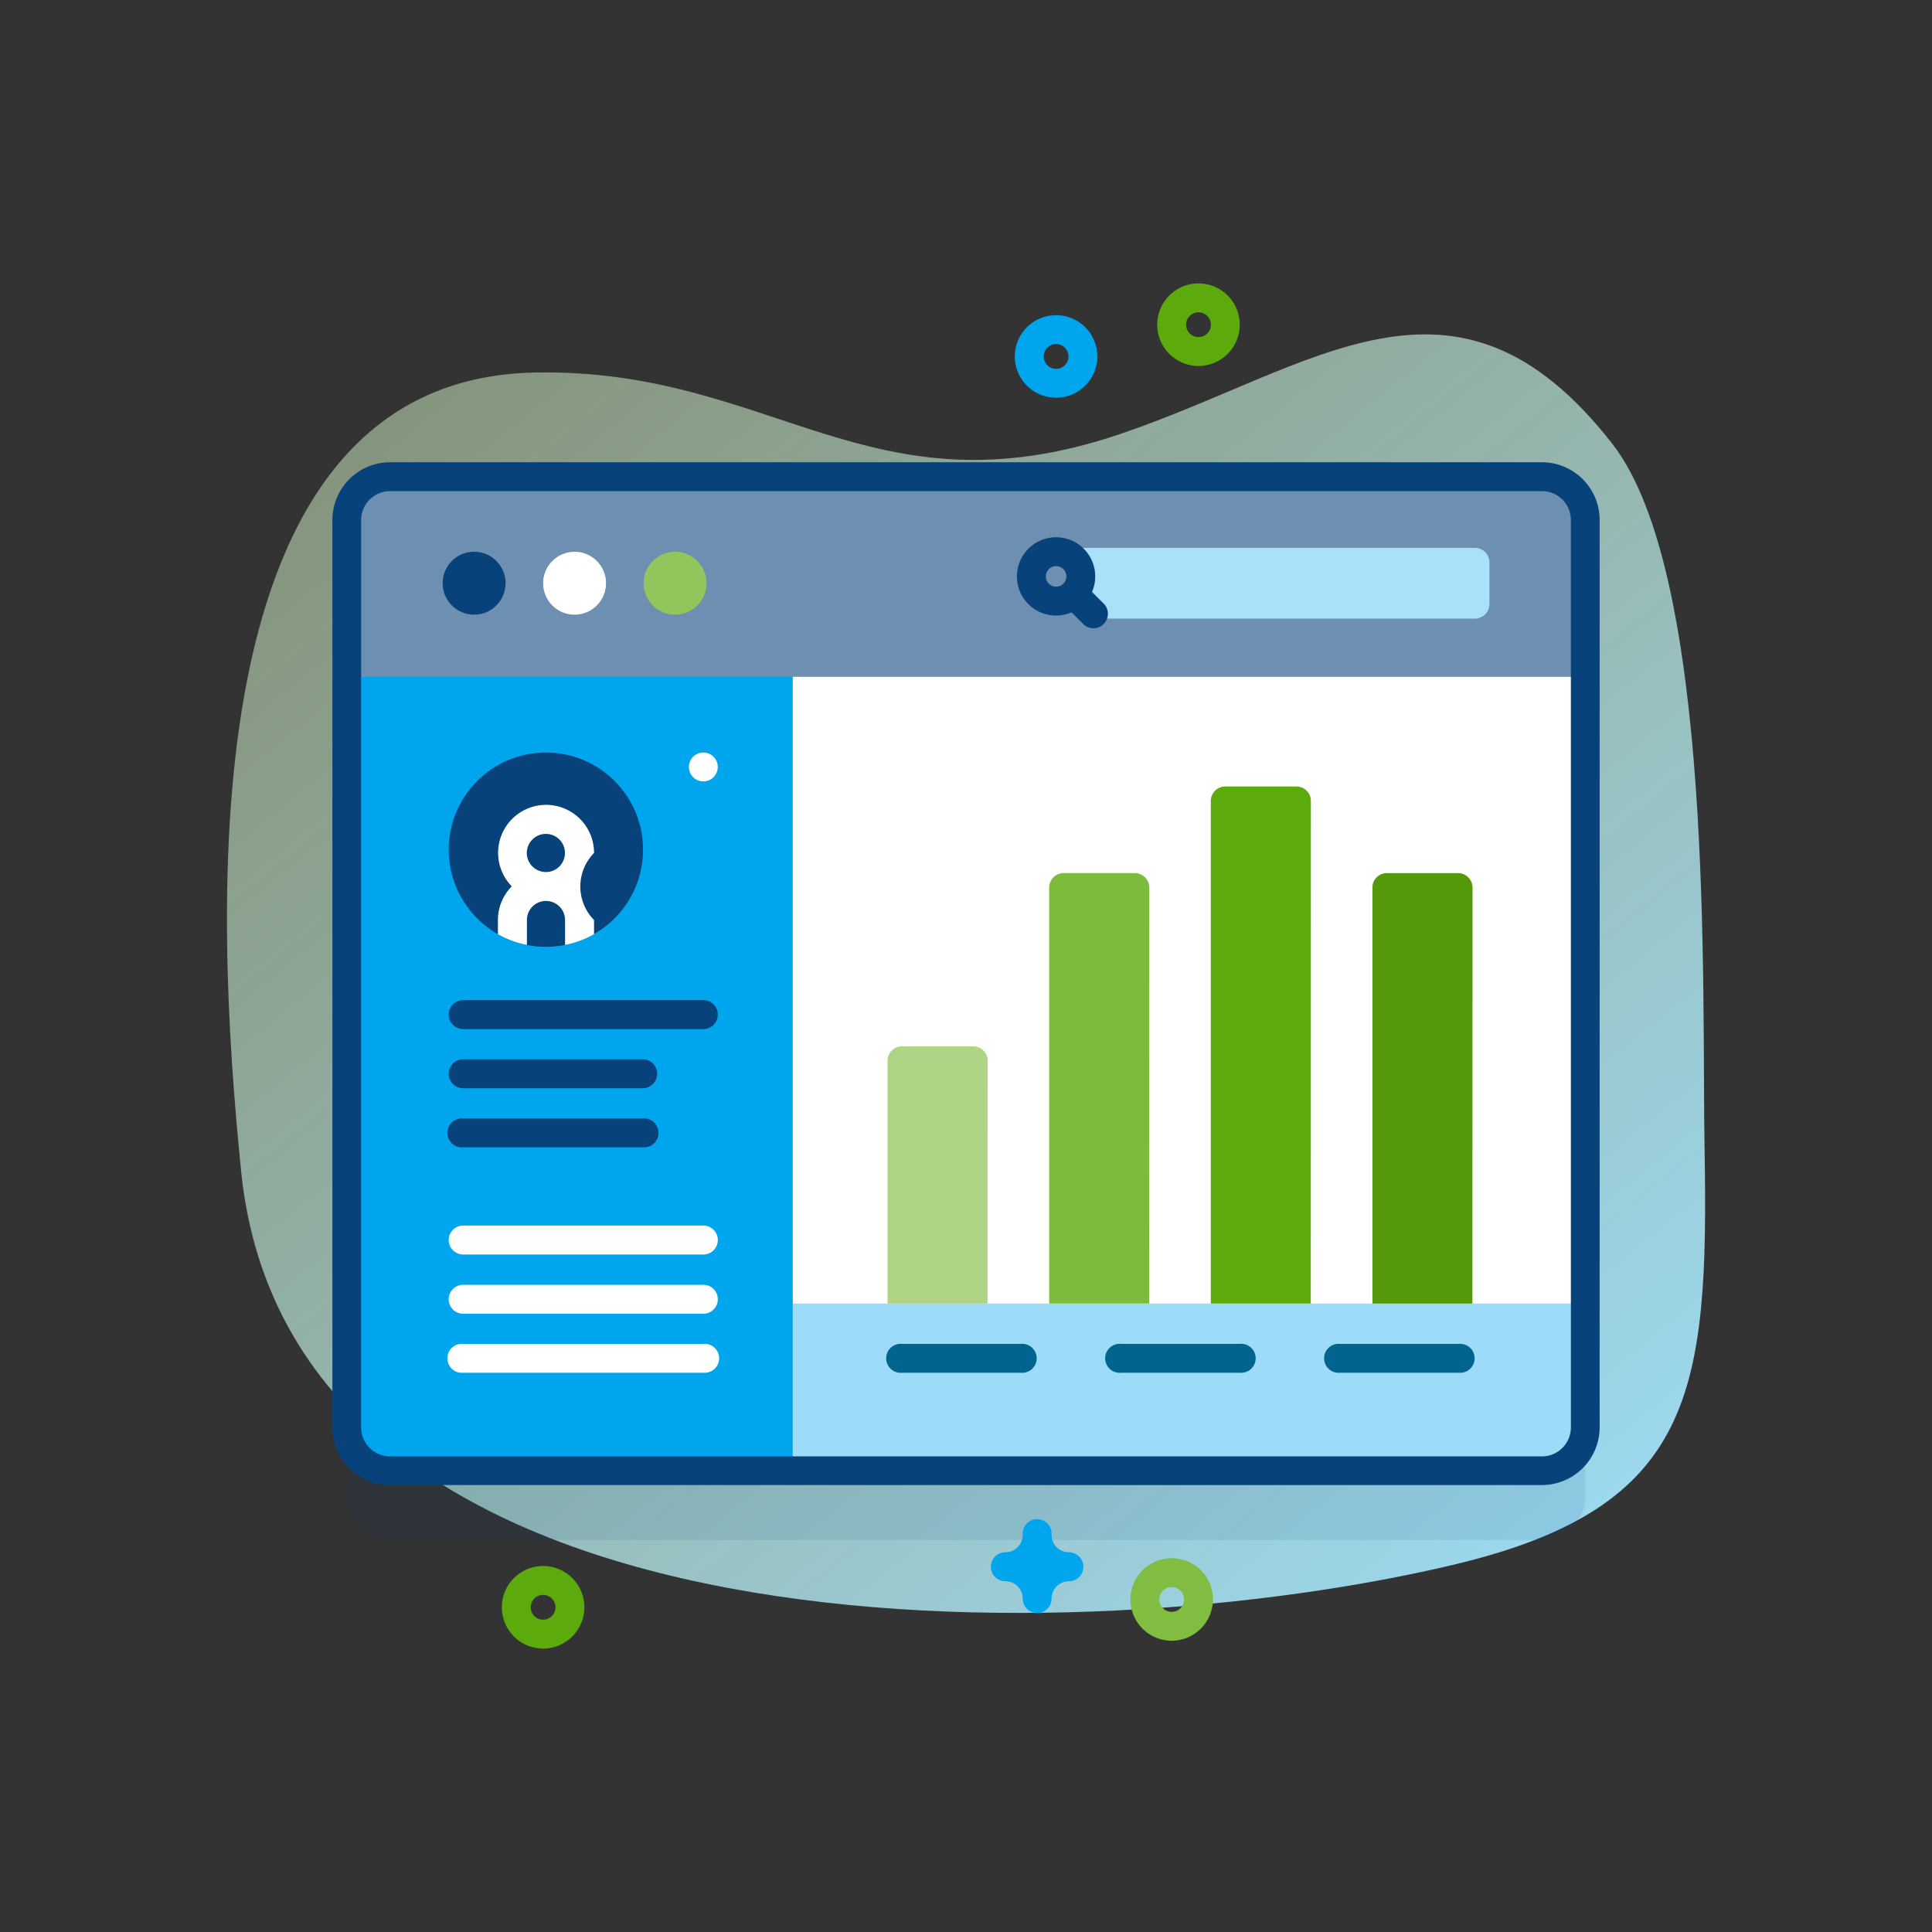<svg xmlns="http://www.w3.org/2000/svg" xmlns:xlink="http://www.w3.org/1999/xlink" width="80" height="80" viewBox="0 0 80 80">
  <rect x="0" y="0" width="80" height="80" fill="#333333" stroke="none"/>
  <defs>
    <style>
      .cls-1 {
        fill: none;
      }

      .cls-2 {
        fill: url(#linear-gradient);
      }

      .cls-3, .cls-7 {
        fill: #08427a;
      }

      .cls-3 {
        opacity: 0.1;
        isolation: isolate;
      }

      .cls-4 {
        fill: #fff;
      }

      .cls-5 {
        fill: #9cdcf8;
      }

      .cls-6 {
        fill: #00a6ed;
      }

      .cls-8 {
        fill: #00648e;
      }

      .cls-9 {
        fill: #6d8fb1;
      }

      .cls-10 {
        fill: #92c65c;
      }

      .cls-11 {
        fill: #a8e1f9;
      }

      .cls-12 {
        fill: #aed585;
      }

      .cls-13 {
        fill: #7dbb3c;
      }

      .cls-14 {
        fill: #5caa0b;
      }

      .cls-15 {
        fill: #53990a;
      }

      .cls-16 {
        fill: #80bd41;
      }
    </style>
    <linearGradient id="linear-gradient" y1="-0.031" x2="1.281" y2="1.454" gradientUnits="objectBoundingBox">
      <stop offset="0" stop-color="#cee6b6" stop-opacity="0.502"/>
      <stop offset="0.049" stop-color="#cee6b6" stop-opacity="0.502"/>
      <stop offset="0.7" stop-color="#9cdcf8"/>
      <stop offset="1" stop-color="#9cdcf8"/>
    </linearGradient>
  </defs>
  <g id="Group_441" data-name="Group 441" transform="translate(0 -1592.453)">
    <rect id="Rectangle_127" data-name="Rectangle 127" class="cls-1" width="80" height="80" transform="translate(0 1592.453)"/>
    <g id="Group_403" data-name="Group 403" transform="translate(9.395 1606.299)">
      <path id="Path_910" data-name="Path 910" class="cls-2" d="M1284.875,1640.93c2.086,20.667,34.958,19.982,50.307,16.291,9.859-2.371,10.472-7.11,10.294-17.215-.115-6.514.412-23.758-3.826-29.185-6.509-8.337-12.341-3.108-20.4-.387-10.34,3.49-14.369-2.742-24.206-2.556-14.423.272-13.244,22.386-12.167,33.052Z" transform="translate(-1284.289 -1606.299)"/>
    </g>
    <g id="Group_418" data-name="Group 418" transform="translate(13.763 1604.189)">
      <g id="Group_417" data-name="Group 417" transform="translate(0 7.405)">
        <g id="Group_415" data-name="Group 415">
          <g id="Group_412" data-name="Group 412">
            <path id="Path_911" data-name="Path 911" class="cls-3" d="M1338.741,1656.218h-47.693a1.793,1.793,0,0,1-1.793-1.794v-37.57a1.793,1.793,0,0,1,1.793-1.793h47.693a1.793,1.793,0,0,1,1.793,1.793v37.57A1.794,1.794,0,0,1,1338.741,1656.218Z" transform="translate(-1288.657 -1611.594)"/>
            <path id="Path_912" data-name="Path 912" class="cls-4" d="M1338.741,1653.348h-47.693a1.792,1.792,0,0,1-1.793-1.793v-37.57a1.792,1.792,0,0,1,1.793-1.793h47.693a1.793,1.793,0,0,1,1.793,1.793v37.57A1.793,1.793,0,0,1,1338.741,1653.348Z" transform="translate(-1288.657 -1611.594)"/>
            <path id="Path_913" data-name="Path 913" class="cls-5" d="M1307.721,1653.348h31.02a1.793,1.793,0,0,0,1.793-1.793v-5.124h-32.813Z" transform="translate(-1288.657 -1611.594)"/>
            <path id="Path_914" data-name="Path 914" class="cls-6" d="M1307.721,1653.348h-16.673a1.792,1.792,0,0,1-1.793-1.793v-37.57a1.792,1.792,0,0,1,1.793-1.793h16.673Z" transform="translate(-1288.657 -1611.594)"/>
            <g id="Group_410" data-name="Group 410" transform="translate(4.818 12.019)">
              <g id="Group_404" data-name="Group 404" transform="translate(0)">
                <circle id="Ellipse_94" data-name="Ellipse 94" class="cls-7" cx="4.023" cy="4.023" r="4.023"/>
                <path id="Path_915" data-name="Path 915" class="cls-4" d="M1296.08,1629.161a1.982,1.982,0,0,0-.568,1.388v.587a3.987,3.987,0,0,0,1.2.445v-1.032a.79.79,0,1,1,1.58,0v1.032a3.976,3.976,0,0,0,1.2-.445v-.587a1.98,1.98,0,0,1,0-2.776,1.986,1.986,0,1,0-3.4,1.388Zm.628-1.388a.79.79,0,1,1,.79.79A.792.792,0,0,1,1296.708,1627.773Z" transform="translate(-1293.475 -1623.613)"/>
              </g>
              <g id="Group_405" data-name="Group 405" transform="translate(0 10.253)">
                <path id="Path_916" data-name="Path 916" class="cls-7" d="M1304.017,1633.866h-9.944a.6.6,0,0,0,0,1.2h9.944a.6.6,0,0,0,0-1.2Z" transform="translate(-1293.475 -1633.866)"/>
              </g>
              <g id="Group_406" data-name="Group 406" transform="translate(0 12.702)">
                <path id="Path_917" data-name="Path 917" class="cls-7" d="M1301.506,1636.315h-7.433a.6.6,0,0,0,0,1.2h7.433a.6.6,0,0,0,0-1.2Z" transform="translate(-1293.475 -1636.315)"/>
              </g>
              <g id="Group_407" data-name="Group 407" transform="translate(0 15.152)">
                <path id="Path_918" data-name="Path 918" class="cls-7" d="M1301.506,1638.765h-7.433a.6.6,0,1,0,0,1.195h7.433a.6.6,0,1,0,0-1.195Z" transform="translate(-1293.475 -1638.765)"/>
              </g>
              <g id="Group_408" data-name="Group 408" transform="translate(0 19.591)">
                <path id="Path_919" data-name="Path 919" class="cls-4" d="M1304.017,1643.2h-9.944a.6.6,0,1,0,0,1.2h9.944a.6.6,0,1,0,0-1.2Z" transform="translate(-1293.475 -1643.204)"/>
                <path id="Path_920" data-name="Path 920" class="cls-4" d="M1304.017,1645.653h-9.944a.6.6,0,1,0,0,1.2h9.944a.6.6,0,1,0,0-1.2Z" transform="translate(-1293.475 -1643.204)"/>
                <path id="Path_921" data-name="Path 921" class="cls-4" d="M1304.017,1648.1h-9.944a.6.6,0,1,0,0,1.195h9.944a.6.6,0,1,0,0-1.195Z" transform="translate(-1293.475 -1643.204)"/>
              </g>
              <g id="Group_409" data-name="Group 409" transform="translate(18.17 24.49)">
                <path id="Path_922" data-name="Path 922" class="cls-8" d="M1317.166,1648.1h-4.923a.6.6,0,1,0,0,1.195h4.923a.6.6,0,1,0,0-1.195Z" transform="translate(-1311.645 -1648.103)"/>
                <path id="Path_923" data-name="Path 923" class="cls-8" d="M1326.234,1648.1h-4.923a.6.6,0,1,0,0,1.195h4.923a.6.6,0,1,0,0-1.195Z" transform="translate(-1311.645 -1648.103)"/>
                <path id="Path_924" data-name="Path 924" class="cls-8" d="M1335.3,1648.1h-4.923a.6.6,0,1,0,0,1.195h4.923a.6.6,0,1,0,0-1.195Z" transform="translate(-1311.645 -1648.103)"/>
              </g>
            </g>
            <g id="Group_411" data-name="Group 411" transform="translate(14.762 12.019)">
              <circle id="Ellipse_95" data-name="Ellipse 95" class="cls-4" cx="0.598" cy="0.598" r="0.598"/>
            </g>
            <path id="Path_925" data-name="Path 925" class="cls-9" d="M1340.534,1620.478v-6.493a1.793,1.793,0,0,0-1.793-1.793h-47.693a1.792,1.792,0,0,0-1.793,1.793v6.493Z" transform="translate(-1288.657 -1611.594)"/>
            <path id="Path_926" data-name="Path 926" class="cls-7" d="M1338.741,1653.946h-47.693a2.393,2.393,0,0,1-2.391-2.391v-37.57a2.393,2.393,0,0,1,2.391-2.391h47.693a2.393,2.393,0,0,1,2.391,2.391v37.57A2.393,2.393,0,0,1,1338.741,1653.946Zm-47.693-41.157a1.2,1.2,0,0,0-1.2,1.2v37.57a1.2,1.2,0,0,0,1.2,1.2h47.693a1.2,1.2,0,0,0,1.2-1.2v-37.57a1.2,1.2,0,0,0-1.2-1.2Z" transform="translate(-1288.657 -1611.594)"/>
          </g>
          <g id="Group_414" data-name="Group 414" transform="translate(4.566 3.108)">
            <g id="Group_413" data-name="Group 413" transform="translate(0 0.598)">
              <circle id="Ellipse_96" data-name="Ellipse 96" class="cls-7" cx="1.303" cy="1.303" r="1.303"/>
              <circle id="Ellipse_97" data-name="Ellipse 97" class="cls-4" cx="1.303" cy="1.303" r="1.303" transform="translate(4.16)"/>
              <circle id="Ellipse_98" data-name="Ellipse 98" class="cls-10" cx="1.303" cy="1.303" r="1.303" transform="translate(8.321)"/>
            </g>
            <path id="Path_927" data-name="Path 927" class="cls-11" d="M1335.968,1618.067h-16.277v-2.928h16.277a.6.6,0,0,1,.6.6v1.733A.6.6,0,0,1,1335.968,1618.067Z" transform="translate(-1293.223 -1614.702)"/>
            <path id="Path_928" data-name="Path 928" class="cls-7" d="M1319.771,1615.176a1.621,1.621,0,1,0-.505,2.633l.52.52a.6.6,0,0,0,.845-.845l-.519-.52A1.625,1.625,0,0,0,1319.771,1615.176Zm-1.447.845a.425.425,0,1,1,0,.6A.427.427,0,0,1,1318.324,1616.021Z" transform="translate(-1293.223 -1614.702)"/>
          </g>
        </g>
        <g id="Group_416" data-name="Group 416" transform="translate(22.988 13.428)">
          <path id="Path_929" data-name="Path 929" class="cls-12" d="M1315.786,1646.431h-4.141v-10.052a.6.6,0,0,1,.6-.6h2.945a.6.6,0,0,1,.6.6Z" transform="translate(-1311.645 -1625.022)"/>
          <path id="Path_930" data-name="Path 930" class="cls-13" d="M1322.478,1646.431h-4.14v-17.225a.6.6,0,0,1,.6-.6h2.944a.6.6,0,0,1,.6.6Z" transform="translate(-1311.645 -1625.022)"/>
          <path id="Path_931" data-name="Path 931" class="cls-14" d="M1329.17,1646.431h-4.14V1625.62a.6.6,0,0,1,.6-.6h2.945a.6.6,0,0,1,.6.6Z" transform="translate(-1311.645 -1625.022)"/>
          <path id="Path_932" data-name="Path 932" class="cls-15" d="M1335.863,1646.431h-4.14v-17.225a.6.6,0,0,1,.6-.6h2.945a.6.6,0,0,1,.6.6Z" transform="translate(-1311.645 -1625.022)"/>
        </g>
      </g>
      <path id="Path_933" data-name="Path 933" class="cls-14" d="M1324.521,1607.607a1.709,1.709,0,1,1,1.709-1.709A1.711,1.711,0,0,1,1324.521,1607.607Zm0-2.222a.513.513,0,1,0,.513.513A.513.513,0,0,0,1324.521,1605.385Z" transform="translate(-1288.657 -1604.189)"/>
      <path id="Path_934" data-name="Path 934" class="cls-14" d="M1297.383,1660.716a1.709,1.709,0,1,1,1.709-1.709A1.711,1.711,0,0,1,1297.383,1660.716Zm0-2.222a.513.513,0,1,0,.513.513A.513.513,0,0,0,1297.383,1658.494Z" transform="translate(-1288.657 -1604.189)"/>
      <path id="Path_935" data-name="Path 935" class="cls-6" d="M1318.625,1608.922a1.709,1.709,0,1,1,1.708-1.709A1.711,1.711,0,0,1,1318.625,1608.922Zm0-2.222a.513.513,0,1,0,.513.513A.513.513,0,0,0,1318.625,1606.7Z" transform="translate(-1288.657 -1604.189)"/>
      <path id="Path_936" data-name="Path 936" class="cls-16" d="M1323.411,1660.392a1.708,1.708,0,1,1,1.708-1.709A1.711,1.711,0,0,1,1323.411,1660.392Zm0-2.222a.513.513,0,1,0,.513.513A.514.514,0,0,0,1323.411,1658.17Z" transform="translate(-1288.657 -1604.189)"/>
      <path id="Path_937" data-name="Path 937" class="cls-6" d="M1317.842,1659.246a.6.6,0,0,1-.6-.6.718.718,0,0,0-.718-.717.6.6,0,0,1,0-1.2.718.718,0,0,0,.718-.717.6.6,0,1,1,1.195,0,.718.718,0,0,0,.717.717.6.6,0,1,1,0,1.2.718.718,0,0,0-.717.717A.6.6,0,0,1,1317.842,1659.246Z" transform="translate(-1288.657 -1604.189)"/>
    </g>
  </g>
</svg>
